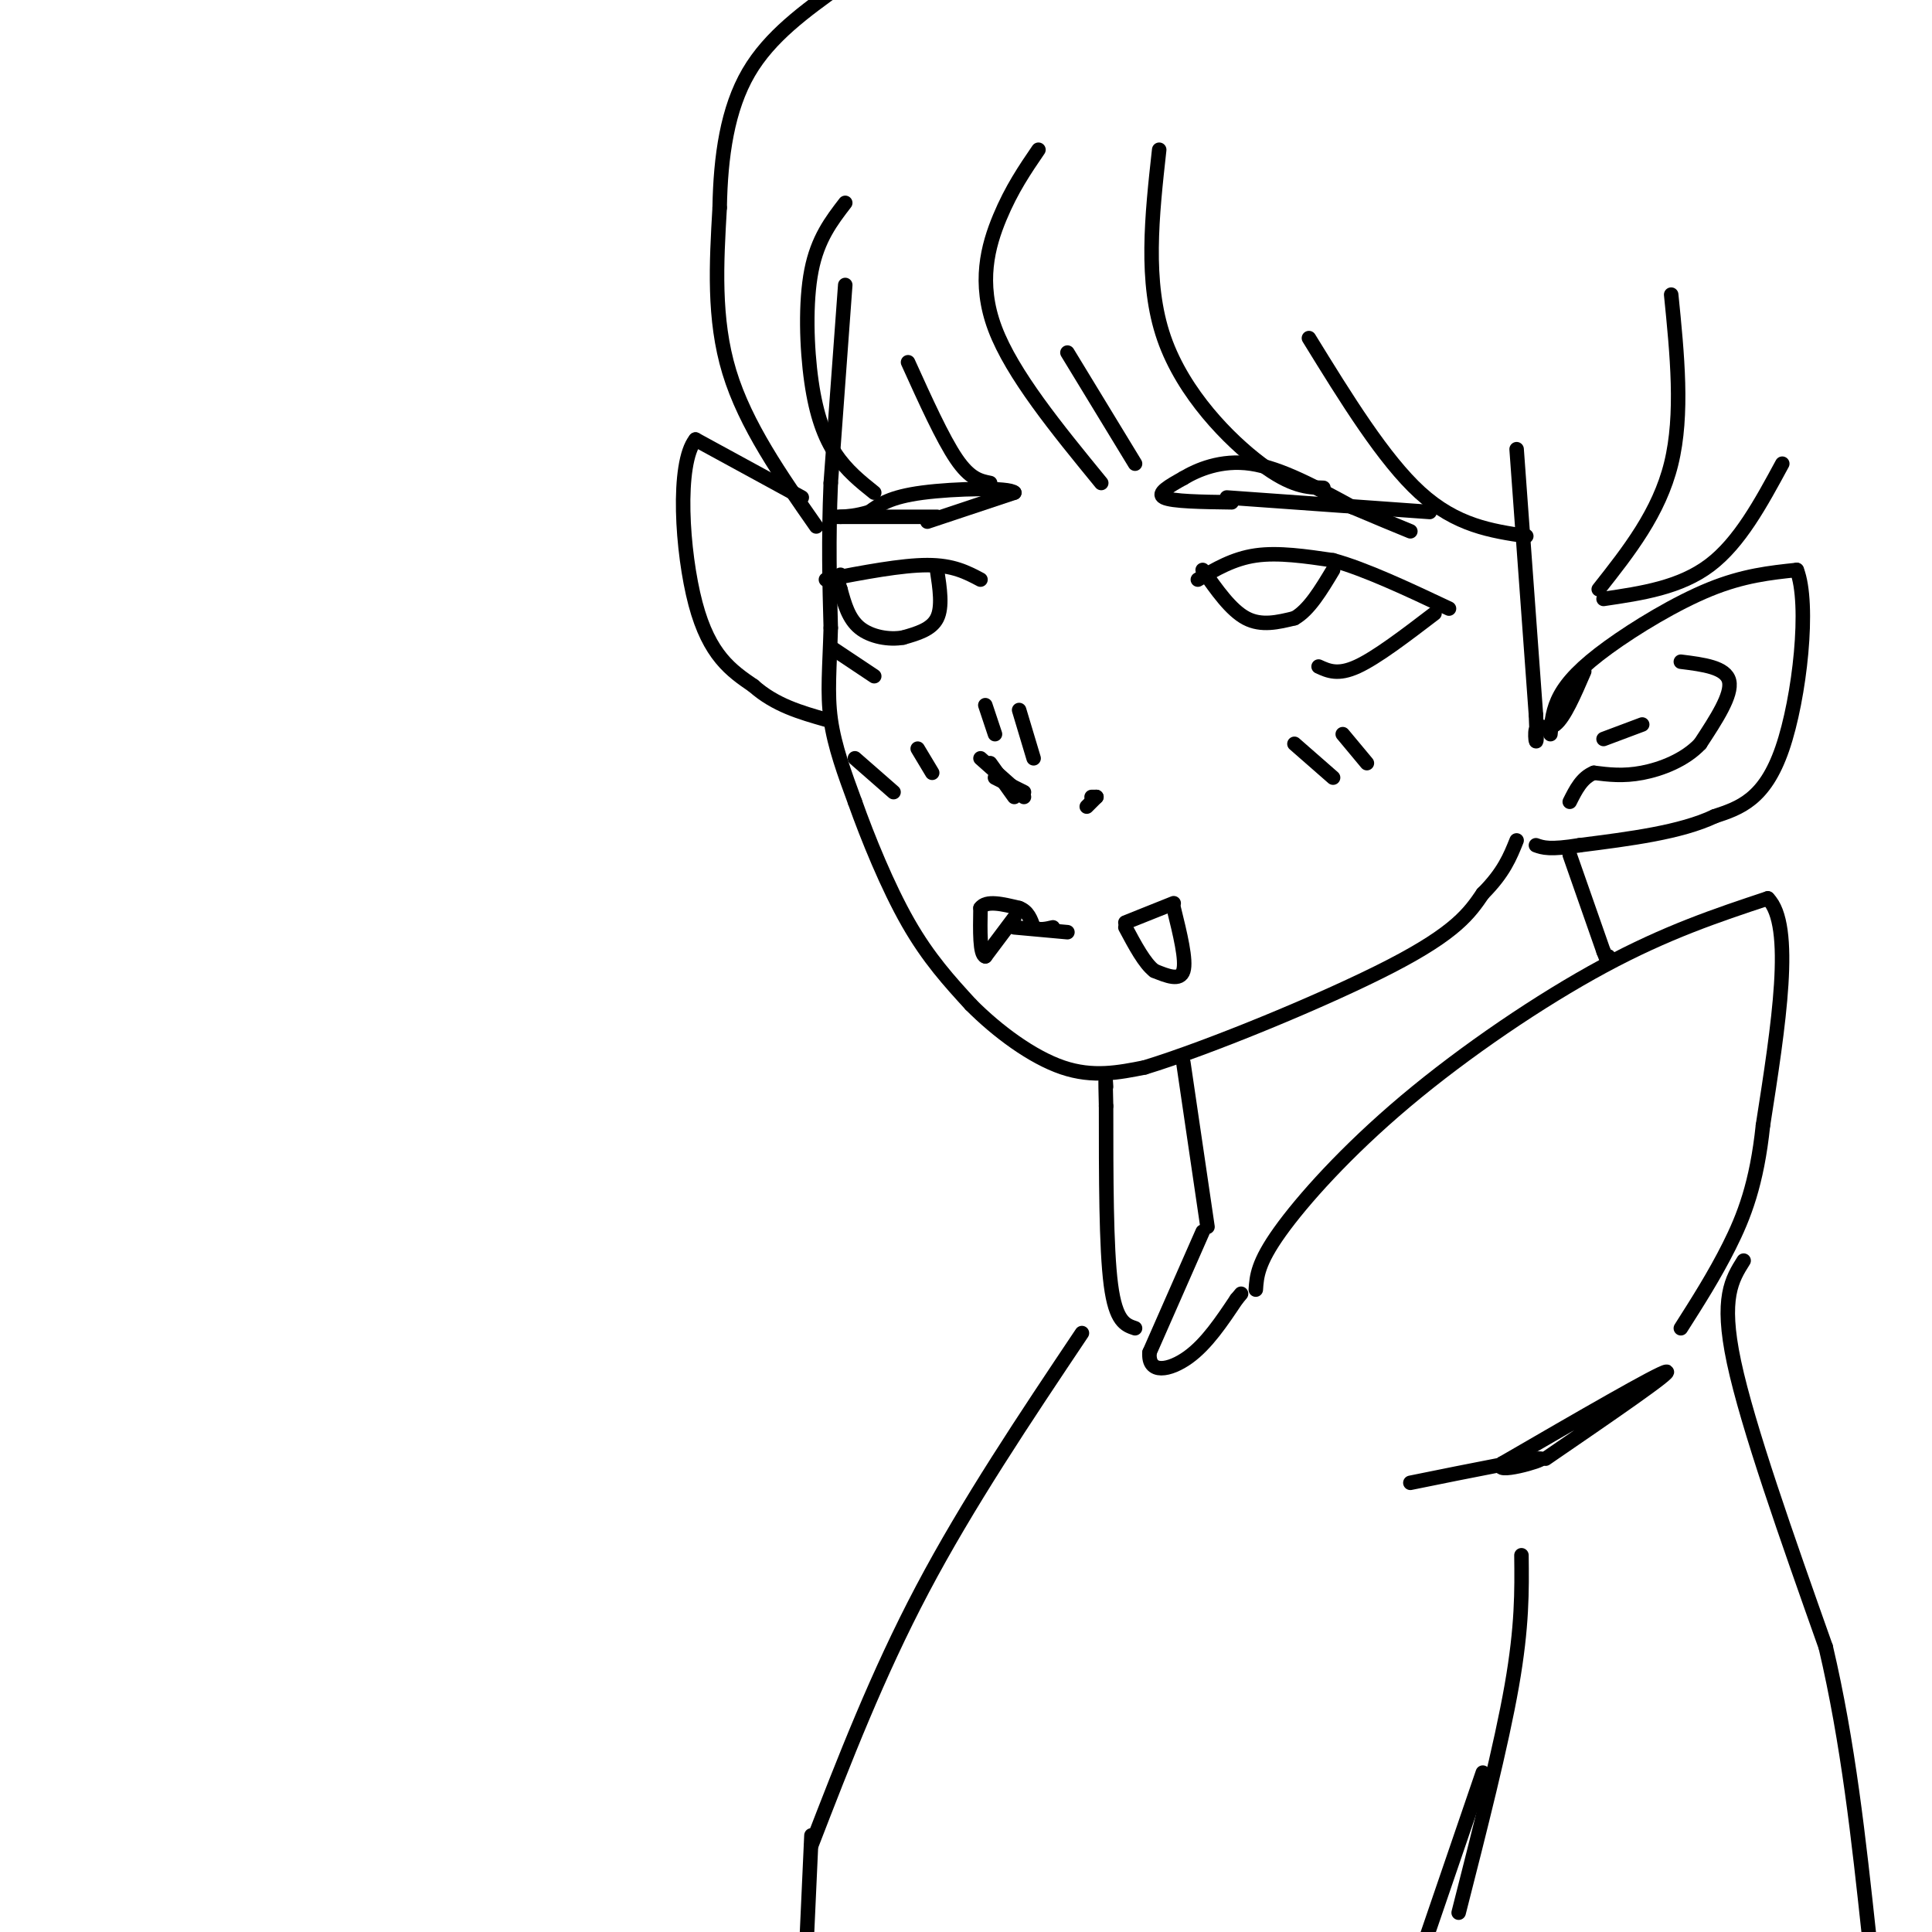<svg viewBox='0 0 400 400' version='1.1' xmlns='http://www.w3.org/2000/svg' xmlns:xlink='http://www.w3.org/1999/xlink'><g fill='none' stroke='rgb(0,0,0)' stroke-width='3' stroke-linecap='round' stroke-linejoin='round'><path d='M175,59c0.000,0.000 -3.000,41.000 -3,41'/><path d='M172,100c-0.500,11.833 -0.250,20.917 0,30'/><path d='M172,130c-0.222,8.133 -0.778,13.467 0,19c0.778,5.533 2.889,11.267 5,17'/><path d='M177,166c2.644,7.444 6.756,17.556 11,25c4.244,7.444 8.622,12.222 13,17'/><path d='M201,208c5.489,5.533 12.711,10.867 19,13c6.289,2.133 11.644,1.067 17,0'/><path d='M237,221c13.133,-4.000 37.467,-14.000 51,-21c13.533,-7.000 16.267,-11.000 19,-15'/><path d='M307,185c4.333,-4.333 5.667,-7.667 7,-11'/><path d='M321,152c0.232,-2.583 0.464,-5.167 2,-8c1.536,-2.833 4.375,-5.917 10,-10c5.625,-4.083 14.036,-9.167 21,-12c6.964,-2.833 12.482,-3.417 18,-4'/><path d='M372,118c2.756,6.978 0.644,26.422 -3,37c-3.644,10.578 -8.822,12.289 -14,14'/><path d='M355,169c-7.000,3.333 -17.500,4.667 -28,6'/><path d='M327,175c-6.167,1.000 -7.583,0.500 -9,0'/><path d='M348,137c4.667,0.583 9.333,1.167 10,4c0.667,2.833 -2.667,7.917 -6,13'/><path d='M352,154c-3.156,3.356 -8.044,5.244 -12,6c-3.956,0.756 -6.978,0.378 -10,0'/><path d='M330,160c-2.500,1.000 -3.750,3.500 -5,6'/><path d='M332,153c0.000,0.000 8.000,-3.000 8,-3'/><path d='M240,31c-1.511,13.689 -3.022,27.378 1,39c4.022,11.622 13.578,21.178 20,26c6.422,4.822 9.711,4.911 13,5'/><path d='M271,70c7.750,12.583 15.500,25.167 23,32c7.500,6.833 14.750,7.917 22,9'/><path d='M314,93c0.000,0.000 4.000,55.000 4,55'/><path d='M318,148c0.452,9.119 -0.417,4.417 0,3c0.417,-1.417 2.119,0.452 4,-1c1.881,-1.452 3.940,-6.226 6,-11'/><path d='M346,61c1.250,12.417 2.500,24.833 0,35c-2.500,10.167 -8.750,18.083 -15,26'/><path d='M369,96c-4.417,8.167 -8.833,16.333 -15,21c-6.167,4.667 -14.083,5.833 -22,7'/><path d='M215,31c-2.778,4.067 -5.556,8.133 -8,14c-2.444,5.867 -4.556,13.533 -1,23c3.556,9.467 12.778,20.733 22,32'/><path d='M221,73c0.000,0.000 14.000,23.000 14,23'/><path d='M175,42c-2.857,3.714 -5.714,7.429 -7,14c-1.286,6.571 -1.000,16.000 0,23c1.000,7.000 2.714,11.571 5,15c2.286,3.429 5.143,5.714 8,8'/><path d='M188,75c3.583,7.917 7.167,15.833 10,20c2.833,4.167 4.917,4.583 7,5'/><path d='M169,109c-7.333,-10.500 -14.667,-21.000 -18,-32c-3.333,-11.000 -2.667,-22.500 -2,-34'/><path d='M149,43c0.178,-10.711 1.622,-20.489 6,-28c4.378,-7.511 11.689,-12.756 19,-18'/><path d='M166,103c0.000,0.000 -22.000,-12.000 -22,-12'/><path d='M144,91c-3.956,4.933 -2.844,23.267 0,34c2.844,10.733 7.422,13.867 12,17'/><path d='M156,142c4.500,4.000 9.750,5.500 15,7'/><path d='M248,120c3.667,-2.167 7.333,-4.333 12,-5c4.667,-0.667 10.333,0.167 16,1'/><path d='M276,116c6.667,1.833 15.333,5.917 24,10'/><path d='M297,127c-6.000,4.583 -12.000,9.167 -16,11c-4.000,1.833 -6.000,0.917 -8,0'/><path d='M249,118c2.917,4.167 5.833,8.333 9,10c3.167,1.667 6.583,0.833 10,0'/><path d='M268,128c3.000,-1.667 5.500,-5.833 8,-10'/><path d='M203,120c-2.833,-1.500 -5.667,-3.000 -11,-3c-5.333,0.000 -13.167,1.500 -21,3'/><path d='M194,118c0.583,3.833 1.167,7.667 0,10c-1.167,2.333 -4.083,3.167 -7,4'/><path d='M187,132c-2.911,0.533 -6.689,-0.133 -9,-2c-2.311,-1.867 -3.156,-4.933 -4,-8'/><path d='M174,122c-0.667,-1.833 -0.333,-2.417 0,-3'/><path d='M172,134c0.000,0.000 9.000,6.000 9,6'/><path d='M203,157c0.000,0.000 9.000,8.000 9,8'/><path d='M206,161c0.000,0.000 6.000,3.000 6,3'/><path d='M205,158c0.000,0.000 5.000,7.000 5,7'/><path d='M225,167c0.000,0.000 2.000,-2.000 2,-2'/><path d='M226,165c0.000,0.000 1.000,0.000 1,0'/><path d='M204,146c0.000,0.000 2.000,6.000 2,6'/><path d='M211,147c0.000,0.000 3.000,10.000 3,10'/><path d='M268,154c0.000,0.000 8.000,7.000 8,7'/><path d='M278,152c0.000,0.000 5.000,6.000 5,6'/><path d='M177,157c0.000,0.000 8.000,7.000 8,7'/><path d='M190,155c0.000,0.000 3.000,5.000 3,5'/><path d='M210,192c0.000,0.000 11.000,1.000 11,1'/><path d='M233,191c0.000,0.000 10.000,-4.000 10,-4'/><path d='M243,188c1.333,5.417 2.667,10.833 2,13c-0.667,2.167 -3.333,1.083 -6,0'/><path d='M239,201c-2.000,-1.500 -4.000,-5.250 -6,-9'/><path d='M210,190c0.000,0.000 -6.000,8.000 -6,8'/><path d='M204,198c-1.167,-0.333 -1.083,-5.167 -1,-10'/><path d='M203,188c1.167,-1.667 4.583,-0.833 8,0'/><path d='M211,188c1.833,0.667 2.417,2.333 3,4'/><path d='M214,192c1.167,0.667 2.583,0.333 4,0'/><path d='M254,103c0.000,0.000 42.000,3.000 42,3'/><path d='M255,104c-6.167,-0.083 -12.333,-0.167 -14,-1c-1.667,-0.833 1.167,-2.417 4,-4'/><path d='M245,99c2.800,-1.689 7.800,-3.911 14,-3c6.200,0.911 13.600,4.956 21,9'/><path d='M280,105c5.500,2.333 8.750,3.667 12,5'/><path d='M194,107c0.000,0.000 -21.000,0.000 -21,0'/><path d='M192,108c0.000,0.000 18.000,-6.000 18,-6'/><path d='M210,102c-0.933,-1.111 -12.267,-0.889 -19,0c-6.733,0.889 -8.867,2.444 -11,4'/><path d='M180,106c-2.833,0.833 -4.417,0.917 -6,1'/><path d='M245,220c0.000,0.000 5.000,34.000 5,34'/><path d='M260,267c0.190,-2.768 0.381,-5.536 5,-12c4.619,-6.464 13.667,-16.625 26,-27c12.333,-10.375 27.952,-20.964 41,-28c13.048,-7.036 23.524,-10.518 34,-14'/><path d='M366,186c5.500,5.500 2.250,26.250 -1,47'/><path d='M365,233c-1.267,12.111 -3.933,18.889 -7,25c-3.067,6.111 -6.533,11.556 -10,17'/><path d='M235,275c-2.000,-0.667 -4.000,-1.333 -5,-9c-1.000,-7.667 -1.000,-22.333 -1,-37'/><path d='M229,229c-0.167,-6.833 -0.083,-5.417 0,-4'/><path d='M249,255c0.000,0.000 -11.000,25.000 -11,25'/><path d='M238,280c-0.378,4.644 4.178,3.756 8,1c3.822,-2.756 6.911,-7.378 10,-12'/><path d='M256,269c1.667,-2.000 0.833,-1.000 0,0'/><path d='M325,177c0.000,0.000 7.000,20.000 7,20'/><path d='M332,197c1.333,3.500 1.167,2.250 1,1'/><path d='M361,261c-2.417,3.833 -4.833,7.667 -2,21c2.833,13.333 10.917,36.167 19,59'/><path d='M378,341c4.667,19.833 6.833,39.917 9,60'/><path d='M224,276c-11.833,17.667 -23.667,35.333 -33,53c-9.333,17.667 -16.167,35.333 -23,53'/><path d='M168,380c0.000,0.000 -1.000,22.000 -1,22'/><path d='M315,322c0.083,7.333 0.167,14.667 -2,27c-2.167,12.333 -6.583,29.667 -11,47'/><path d='M307,367c0.000,0.000 -13.000,38.000 -13,38'/><path d='M320,302c13.250,-9.083 26.500,-18.167 25,-18c-1.500,0.167 -17.750,9.583 -34,19'/><path d='M311,303c-2.311,2.511 8.911,-0.711 8,-1c-0.911,-0.289 -13.956,2.356 -27,5'/></g>
</svg>